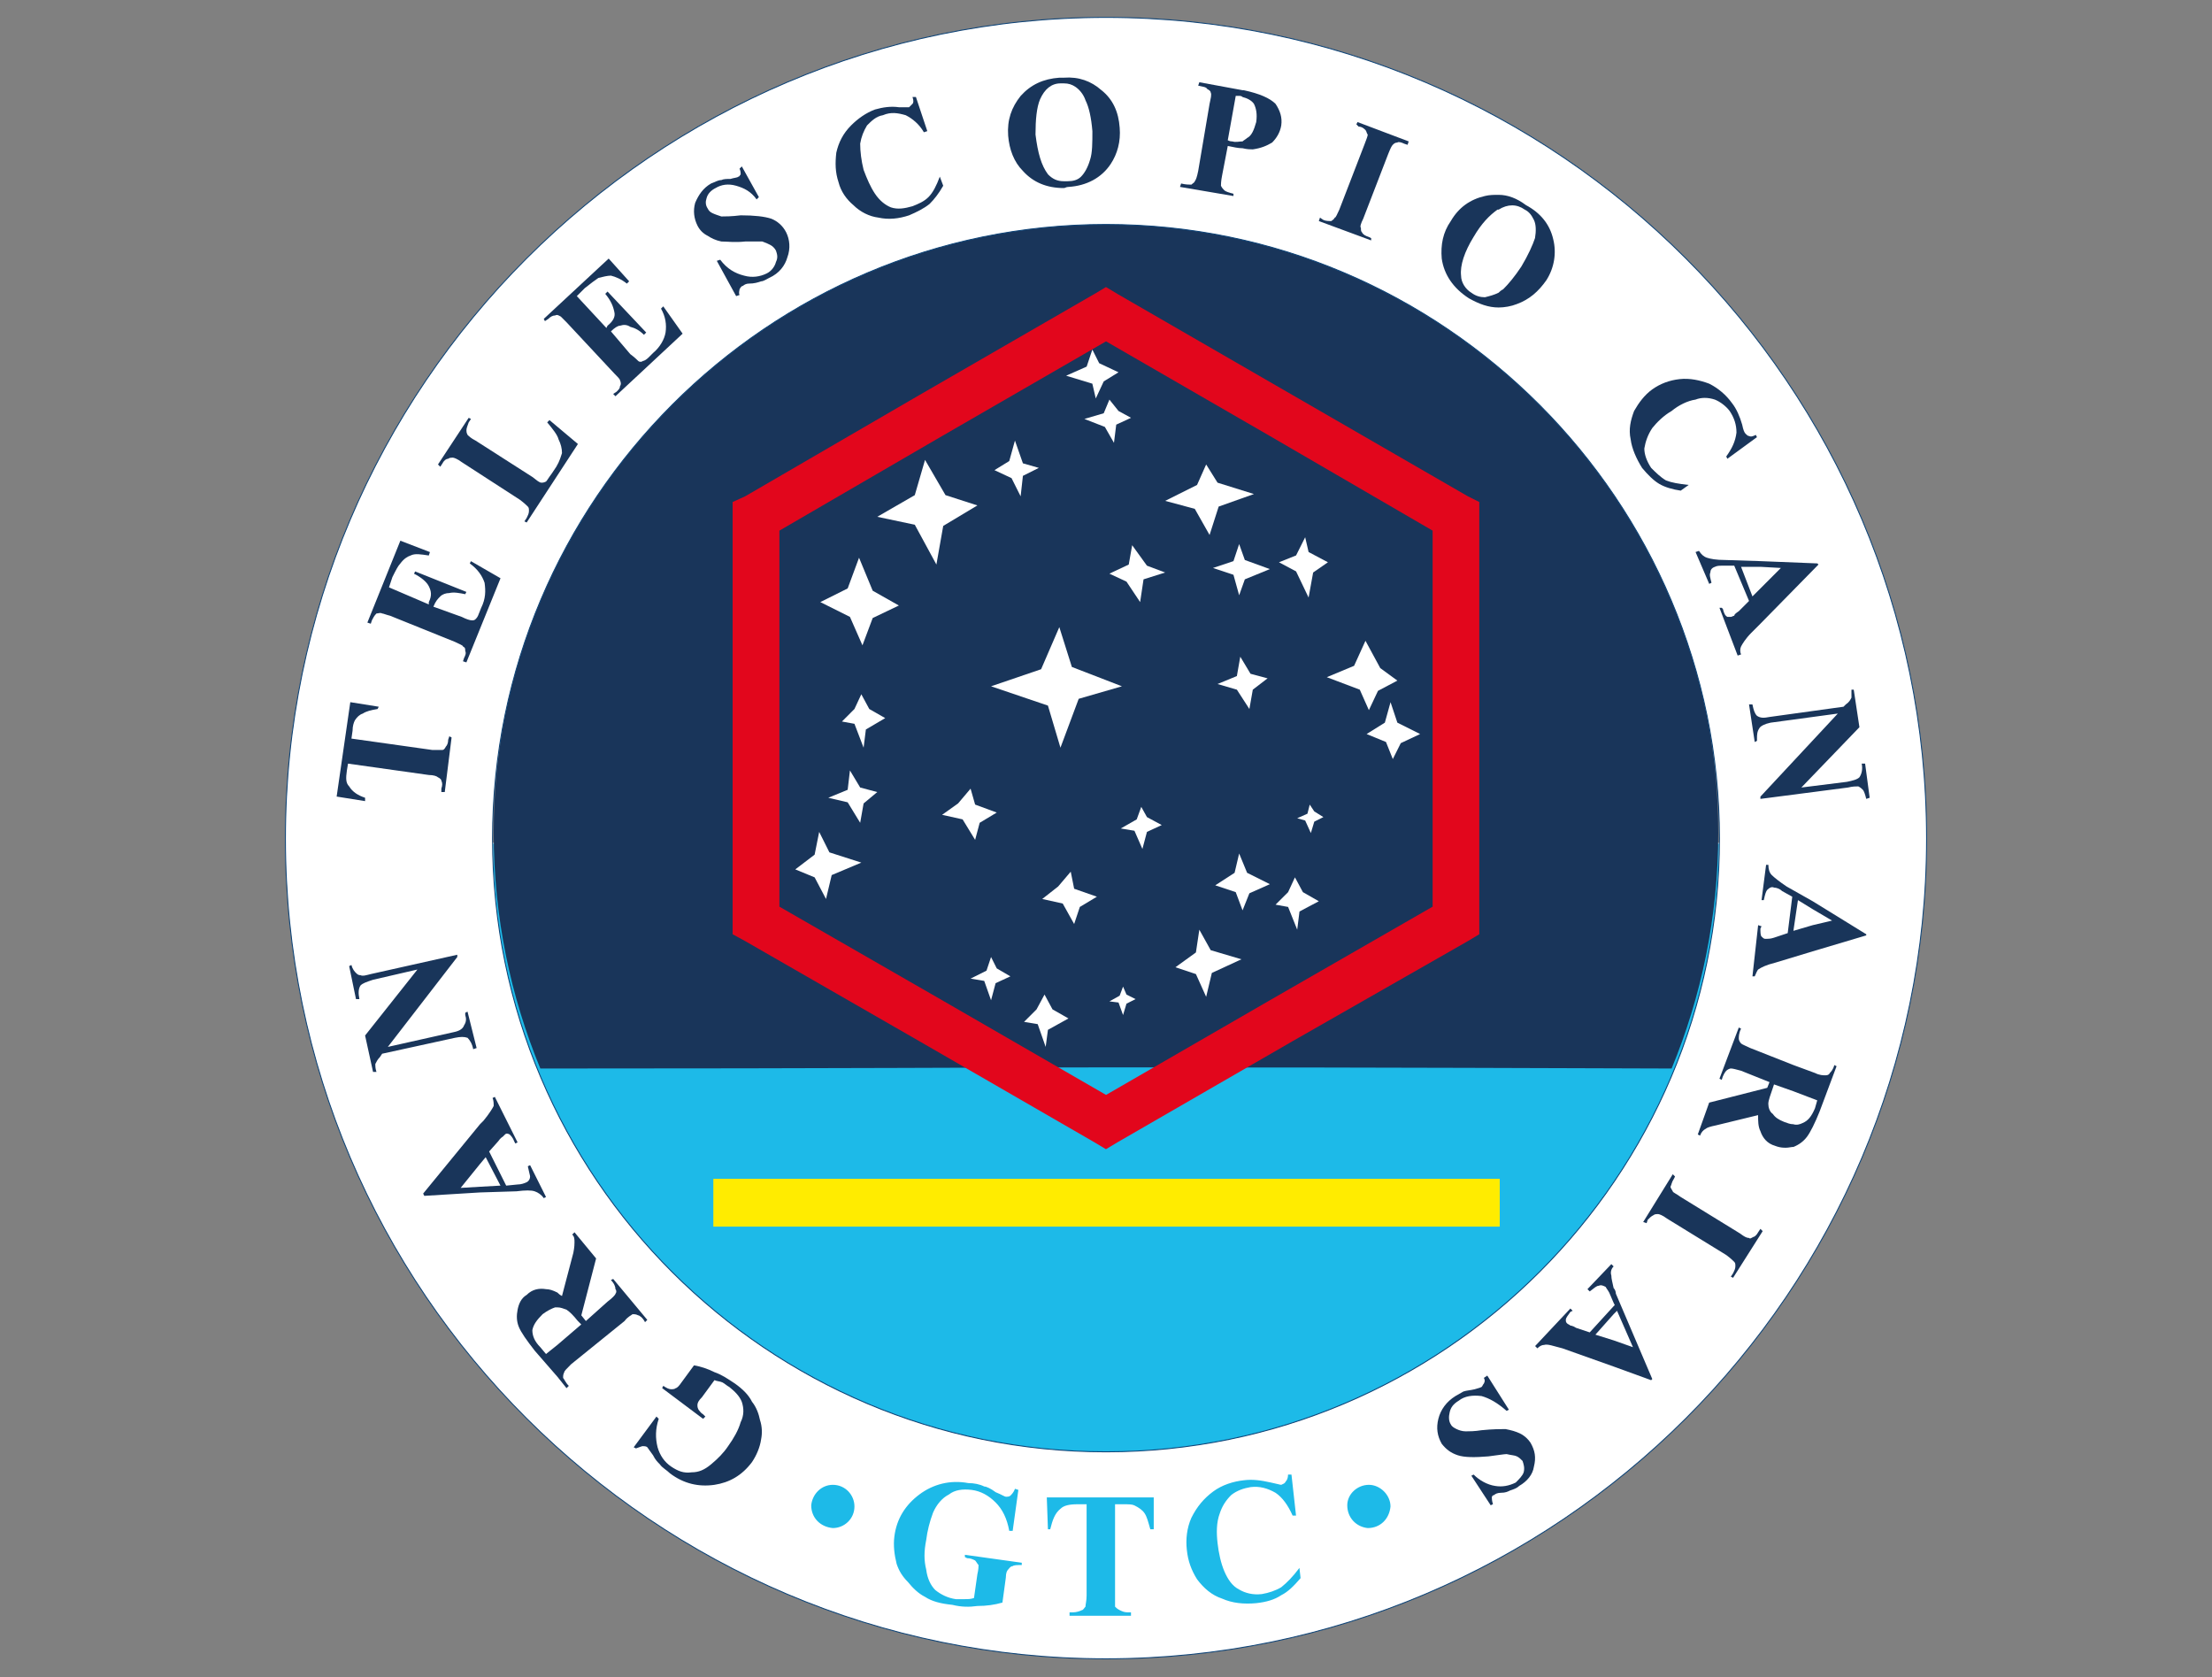 <?xml version="1.0" encoding="UTF-8"?><svg id="LOGOS_VARIABLES" xmlns="http://www.w3.org/2000/svg" xmlns:xlink="http://www.w3.org/1999/xlink" viewBox="0 0 48.61 36.85"><rect x="0" y="0" width="48.61" height="36.85" fill="#808080" stroke="none"/><defs><style>.cls-1{clip-path:url(#clippath);}.cls-2,.cls-3,.cls-4{fill:none;}.cls-2,.cls-5,.cls-6,.cls-7,.cls-8,.cls-9,.cls-10,.cls-11{stroke-width:0px;}.cls-12{clip-path:url(#clippath-1);}.cls-3{stroke:#ededed;}.cls-3,.cls-4{stroke-width:.021px;}.cls-4{stroke:#0d4377;}.cls-5,.cls-6,.cls-7{fill-rule:evenodd;}.cls-5,.cls-8{fill:#19355a;}.cls-6,.cls-9{fill:#1dbae8;}.cls-7{fill:#fff;}.cls-10{fill:#e2061c;}.cls-11{fill:#ffec00;}</style><clipPath id="clippath"><rect class="cls-2" x="6.262" y=".372" width="36.086" height="36.086"/></clipPath><clipPath id="clippath-1"><rect class="cls-2" x="6.262" y=".372" width="36.086" height="36.086"/></clipPath></defs><g id="GTC"><g class="cls-1"><g class="cls-12"><path class="cls-6" d="m24.305,18.528h13.481c0,7.398-6.078,13.446-13.481,13.446s-13.481-6.048-13.481-13.446h13.481Z"/><path class="cls-3" d="m24.305,18.528h13.481c0,7.398-6.078,13.446-13.481,13.446s-13.481-6.048-13.481-13.446h13.481Z"/><path class="cls-5" d="m24.305,4.856c-7.403,0-13.456,6.048-13.456,13.447,0,1.85.375,3.599,1.025,5.174,6.803,0,9.929-.025,12.43-.025,3.101,0,5.302,0,12.431.025.65-1.575,1.025-3.324,1.025-5.174,0-7.398-6.052-13.447-13.456-13.447"/><rect class="cls-11" x="15.676" y="25.901" width="17.282" height="1.05"/><path class="cls-7" d="m24.305.382c9.929,0,18.033,8.098,18.033,18.045s-8.103,18.02-18.033,18.02S6.272,28.35,6.272,18.428,14.376.382,24.305.382m0,31.517c7.428,0,13.481-6.048,13.481-13.471s-6.053-13.496-13.481-13.496-13.481,6.048-13.481,13.496,6.053,13.471,13.481,13.471"/><path class="cls-4" d="m24.305.382c9.929,0,18.033,8.098,18.033,18.045s-8.103,18.02-18.033,18.02S6.272,28.35,6.272,18.428,14.376.382,24.305.382Zm0,31.517c7.428,0,13.481-6.048,13.481-13.471s-6.053-13.496-13.481-13.496-13.481,6.048-13.481,13.496,6.053,13.471,13.481,13.471Z"/><path class="cls-9" d="m22.379,32.736l-.125.9h-.075c-.05-.275-.15-.475-.3-.625-.15-.15-.325-.25-.525-.275-.2-.025-.375,0-.5.1-.15.075-.275.225-.35.4-.075.2-.125.4-.15.6-.05.25-.05.45,0,.65.025.2.1.35.2.45.125.1.275.175.45.2h.2c.075,0,.125,0,.2-.025l.075-.525c.025-.1.025-.175.025-.2-.025-.025-.05-.075-.075-.1-.05-.025-.1-.05-.175-.05l-.05-.025v-.05l1.25.175v.05c-.1,0-.175,0-.2.025-.05,0-.075.05-.1.075-.025.025-.05.075-.05.175l-.075.55c-.175.05-.35.075-.55.075-.175.025-.35.025-.55-.025-.25-.025-.45-.075-.6-.175-.15-.075-.275-.2-.375-.325-.125-.125-.2-.25-.25-.4-.05-.2-.075-.4-.05-.6.05-.4.25-.7.55-.925.3-.225.675-.325,1.076-.25.125,0,.25.025.35.075.05,0,.15.05.25.125.125.05.2.1.225.1s.075,0,.1-.025c.025-.025.075-.075.1-.15l.075.025Zm.625.165l.025.7h.05c.05-.2.1-.35.225-.45.075-.075.2-.1.375-.1h.2v2c0,.125-.025.2-.025.25-.025.025-.05.075-.075.075-.05.025-.125.05-.2.05h-.075v.075h1.35v-.075h-.075c-.075,0-.125-.025-.175-.05-.05-.025-.075-.05-.1-.075v-2.25h.175c.125,0,.2,0,.25.025.1.05.175.1.225.175.05.075.075.175.125.35h.075v-.7h-2.351Zm5.302-.502c0,.075-.025.125-.05.15-.025.05-.05.05-.1.075-.025,0-.1-.025-.225-.05-.225-.05-.4-.075-.6-.05-.225.025-.475.1-.675.25-.2.15-.35.325-.475.575-.1.225-.125.475-.1.7.025.25.1.45.225.65.15.2.325.35.55.425.225.1.475.125.75.1.225-.025.4-.075.55-.175.15-.075.275-.2.425-.375l-.025-.225c-.15.2-.275.325-.4.425-.125.075-.275.125-.425.15-.2.025-.375-.025-.5-.1-.15-.075-.25-.225-.325-.4-.075-.175-.125-.4-.15-.625-.025-.225-.025-.45.05-.65.05-.15.125-.275.25-.4.125-.1.275-.15.425-.175.2-.025.375.025.55.125.15.1.275.275.375.5h.075l-.1-.9h-.075Z"/><path class="cls-6" d="m18.302,32.624c.275,0,.475.225.475.475,0,.275-.225.475-.475.475-.275-.025-.475-.225-.475-.5.025-.25.225-.45.475-.45"/><path class="cls-6" d="m30.082,32.624c.25,0,.475.225.475.475-.025.275-.225.475-.5.475-.25-.025-.45-.225-.45-.5,0-.25.225-.45.475-.45"/><polygon class="cls-7" points="24.38 22.002 24.58 22.027 24.68 22.302 24.755 22.052 24.955 21.952 24.755 21.852 24.68 21.677 24.605 21.877 24.38 22.002"/><polygon class="cls-7" points="28.507 17.978 28.682 18.028 28.807 18.303 28.882 18.053 29.082 17.953 28.882 17.828 28.782 17.678 28.732 17.878 28.507 17.978"/><polygon class="cls-7" points="18.027 13.229 18.678 13.554 18.953 14.179 19.178 13.579 19.753 13.304 19.178 12.979 18.878 12.254 18.628 12.929 18.027 13.229"/><polygon class="cls-7" points="21.779 15.079 23.029 15.503 23.304 16.428 23.705 15.354 24.655 15.079 23.555 14.654 23.279 13.779 22.879 14.704 21.779 15.079"/><polygon class="cls-7" points="24.38 12.604 24.755 12.779 25.055 13.229 25.13 12.729 25.605 12.579 25.205 12.429 24.88 11.979 24.805 12.404 24.38 12.604"/><polygon class="cls-7" points="21.854 10.33 22.229 10.505 22.429 10.905 22.479 10.455 22.829 10.28 22.479 10.18 22.304 9.68 22.179 10.13 21.854 10.33"/><polygon class="cls-7" points="21.329 21.502 21.629 21.552 21.779 21.977 21.879 21.602 22.204 21.452 21.904 21.277 21.779 21.027 21.679 21.327 21.329 21.502"/><polygon class="cls-7" points="24.63 18.203 24.93 18.253 25.105 18.653 25.205 18.278 25.53 18.128 25.205 17.953 25.08 17.728 24.98 18.003 24.63 18.203"/><polygon class="cls-7" points="28.106 12.354 28.482 12.554 28.757 13.129 28.857 12.579 29.182 12.354 28.757 12.129 28.682 11.804 28.482 12.204 28.106 12.354"/><polygon class="cls-7" points="26.706 19.452 27.156 19.602 27.306 20.002 27.456 19.627 27.906 19.427 27.406 19.177 27.231 18.753 27.131 19.177 26.706 19.452"/><polygon class="cls-7" points="30.032 16.128 30.458 16.303 30.608 16.678 30.783 16.328 31.208 16.128 30.708 15.878 30.558 15.428 30.433 15.878 30.032 16.128"/><polygon class="cls-7" points="29.157 14.879 29.882 15.153 30.082 15.603 30.282 15.179 30.708 14.954 30.332 14.679 30.007 14.079 29.757 14.629 29.157 14.879"/><polygon class="cls-7" points="26.656 12.479 27.106 12.629 27.231 13.079 27.356 12.729 27.906 12.504 27.356 12.304 27.231 11.954 27.106 12.329 26.656 12.479"/><polygon class="cls-7" points="25.605 11.005 26.256 11.18 26.581 11.754 26.781 11.13 27.556 10.855 26.756 10.605 26.506 10.205 26.306 10.655 25.605 11.005"/><polygon class="cls-7" points="23.429 8.255 24.005 8.43 24.08 8.755 24.255 8.38 24.58 8.18 24.155 7.98 24.005 7.681 23.88 8.055 23.429 8.255"/><polygon class="cls-7" points="23.83 9.205 24.28 9.38 24.48 9.73 24.53 9.33 24.855 9.18 24.58 9.03 24.38 8.78 24.255 9.08 23.83 9.205"/><polygon class="cls-7" points="19.278 11.355 20.103 11.529 20.578 12.404 20.728 11.555 21.479 11.105 20.778 10.879 20.328 10.105 20.103 10.879 19.278 11.355"/><polygon class="cls-7" points="20.703 17.903 21.154 18.003 21.429 18.453 21.529 18.078 21.904 17.853 21.429 17.678 21.329 17.328 21.054 17.653 20.703 17.903"/><polygon class="cls-7" points="22.904 19.752 23.354 19.852 23.605 20.302 23.73 19.927 24.105 19.702 23.605 19.527 23.53 19.152 23.254 19.477 22.904 19.752"/><polygon class="cls-7" points="28.031 19.877 28.307 19.927 28.507 20.427 28.557 20.027 28.982 19.802 28.632 19.602 28.457 19.277 28.307 19.602 28.031 19.877"/><polygon class="cls-7" points="18.502 15.853 18.777 15.903 18.978 16.428 19.028 16.028 19.453 15.778 19.103 15.578 18.928 15.254 18.777 15.578 18.502 15.853"/><polygon class="cls-7" points="22.504 22.452 22.804 22.502 22.979 23.002 23.029 22.627 23.48 22.377 23.129 22.177 22.954 21.852 22.779 22.177 22.504 22.452"/><polygon class="cls-7" points="18.202 17.528 18.628 17.628 18.903 18.078 18.978 17.653 19.278 17.403 18.903 17.303 18.678 16.928 18.628 17.353 18.202 17.528"/><polygon class="cls-7" points="26.756 15.029 27.181 15.153 27.456 15.578 27.531 15.153 27.856 14.904 27.481 14.804 27.256 14.429 27.181 14.854 26.756 15.029"/><polygon class="cls-7" points="17.477 19.102 17.902 19.277 18.152 19.752 18.277 19.227 18.928 18.953 18.227 18.728 18.002 18.278 17.902 18.778 17.477 19.102"/><polygon class="cls-7" points="25.831 21.252 26.281 21.402 26.506 21.902 26.631 21.377 27.281 21.077 26.606 20.877 26.356 20.427 26.281 20.927 25.831 21.252"/><path class="cls-8" d="m8.023,17.528c-.15-.05-.275-.125-.35-.25-.075-.075-.075-.175-.05-.35l.025-.15,1.776.25c.1,0,.175.025.2.05.05.025.075.05.075.075.025.05.025.1,0,.175v.075h.075l.15-1.2-.05-.025-.025.075c0,.075-.025.125-.05.15-.025.05-.05.075-.075.075h-.225l-1.776-.25.025-.175c0-.1.025-.175.05-.225.05-.075.1-.125.175-.15.075-.05.175-.075.325-.1l.025-.05-.625-.1-.3,2.074.625.1v-.075Z"/><path class="cls-8" d="m10.274,22.802c.05.05.1.125.125.25l.075-.025-.2-.8-.05.025v.05c.025.075.025.15-.025.225-.025.075-.1.125-.225.15l-1.451.325,1.526-1.975v-.05l-1.901.425c-.1.025-.175.05-.225.025-.05,0-.075-.025-.1-.05-.025-.025-.075-.075-.1-.175l-.05.025.15.725h.075c-.025-.125-.025-.225.025-.3.05-.05.125-.075.275-.125l.975-.225-1.15,1.45.175.8h.075c-.025-.075-.025-.125-.025-.175.025-.05.05-.1.1-.15l.05-.075,1.601-.35c.125-.025.2-.025.275,0"/><path class="cls-8" d="m11.749,26.175c.075.025.15.075.2.15l.05-.025-.35-.7-.05.025c.025.125.05.2.05.225,0,.05-.025.1-.075.125-.05.025-.125.05-.2.05l-.25.025-.375-.75.2-.225c.05-.075.1-.1.1-.1q.025-.025.05-.05c.025-.025.05-.025.1,0,.025.025.075.075.1.15l.025.05.05-.025-.5-1-.05.025c.025.05.025.125.025.175-.025.05-.1.175-.225.325l-.075.075-1.25,1.525.025.05,1.225-.075.8-.025c.2-.025.325-.025.4,0m-1.201-.1l-.425.025.425-.525.125-.15.325.625-.45.025Z"/><path class="cls-8" d="m36.085,10.28c.125.15.25.275.375.35.125.075.3.125.475.15l.175-.125c-.225-.025-.375-.05-.5-.1-.125-.075-.225-.175-.325-.275-.1-.15-.15-.3-.15-.425.025-.15.075-.3.175-.45.1-.125.25-.275.425-.375.15-.125.35-.225.525-.25.125-.05.275-.05.425,0,.125.05.25.15.325.25.1.15.15.3.15.475-.025.2-.1.35-.225.525l.025.05.65-.475-.025-.05c-.05.025-.1.05-.15.025-.025,0-.05-.025-.075-.05-.025-.025-.05-.075-.075-.2-.05-.175-.125-.35-.225-.475-.125-.175-.3-.325-.5-.425-.2-.075-.425-.125-.65-.1-.225.025-.425.1-.6.225-.175.125-.3.3-.4.475-.075.2-.125.4-.075.625.025.2.125.425.25.625"/><path class="cls-8" d="m37.511,12.254c-.075-.025-.125-.075-.175-.15l-.075.025.3.7.05-.025c-.025-.1-.05-.175-.025-.225,0-.05.025-.1.1-.125.05-.025.1-.025.175-.025h.25l.325.775-.225.225c-.075.05-.1.075-.1.1-.025,0-.05.025-.075.025h-.075c-.05-.025-.075-.075-.1-.175l-.025-.025h-.05l.4,1.05.075-.025c-.025-.05-.025-.125,0-.175.025-.05.1-.175.225-.3l.2-.2,1.276-1.3-.025-.025-1.251-.05-.775-.025c-.2,0-.325-.025-.4-.05m1.175.2l.45.025-.45.45-.175.175-.25-.65h.425Z"/><path class="cls-8" d="m9.724,10.18c.025-.05.075-.1.125-.1.025-.025.075-.025.1-.025s.1.025.2.1l1.275.825c.1.075.15.125.175.15.025.025.025.05.025.1s-.025.1-.05.15l-.05.075.05.025,1.126-1.725-.625-.525-.05.05c.125.15.225.275.25.375.05.1.075.2.075.3-.025.075-.05.175-.125.3l-.1.15c-.075.1-.1.15-.125.175-.05.025-.075.025-.1.025-.05,0-.1-.05-.2-.125l-1.25-.8c-.1-.05-.15-.1-.175-.125-.025-.05-.025-.075-.025-.1,0-.05.025-.1.05-.175l.05-.075-.05-.025-.675,1.025.05.05.05-.075Z"/><path class="cls-8" d="m8.173,13.629c.025-.05.05-.1.1-.15.05,0,.075-.025.125,0,.025,0,.075.025.175.05l1.426.575c.1.05.175.075.175.1.05.025.05.05.05.1.025.05,0,.1-.025.15l-.025.075.075.025.75-1.849-.65-.375-.025.05c.175.125.275.275.325.425.025.175.025.35-.075.55l-.05.125c-.025.075-.05.1-.075.125-.025.025-.05.025-.075.025-.05,0-.125-.025-.225-.075l-.625-.225c.05-.125.1-.175.15-.225.05-.05.125-.075.2-.075.1-.025.225,0,.35.025l.025-.05-1.126-.45-.025.05c.15.075.275.175.325.275.05.1.075.2,0,.35v.05l-.875-.375.075-.225c.075-.15.125-.25.175-.3.075-.1.15-.15.225-.175.1-.05.225-.025.4,0l.025-.075-.65-.25-.725,1.799.075.025.025-.075Z"/><path class="cls-8" d="m32.283,6.556c.225.125.425.2.65.2.125,0,.275-.025.4-.075.275-.1.475-.275.65-.525.175-.275.225-.6.15-.9-.075-.325-.275-.575-.6-.75-.2-.15-.4-.225-.6-.225-.1,0-.2,0-.3.025-.325.075-.575.25-.75.55-.175.25-.225.525-.2.825.05.35.25.65.6.875m.1-1.35c.175-.3.35-.475.525-.6h.025c.2-.125.4-.125.575,0,.1.05.15.125.2.225.05.1.05.25.025.4-.05.15-.15.375-.3.625-.15.225-.275.375-.4.5-.05.025-.075.05-.1.075-.1.05-.2.075-.3.1-.1,0-.2-.025-.3-.1-.125-.075-.225-.225-.225-.375-.025-.225.075-.525.275-.85"/><path class="cls-8" d="m12.05,7.006c.05-.05.1-.075.15-.075.05-.025.075,0,.125.025,0,0,.05.05.125.125l1.05,1.125c.075.075.125.125.125.15.025.05.025.1,0,.125,0,.05-.025.075-.075.125l-.075.05.05.05,1.476-1.375-.425-.6-.05.05c.1.175.125.35.1.525-.025.15-.125.325-.275.45l-.1.1c-.05.05-.1.075-.125.075-.025.025-.075.025-.1,0-.025-.025-.075-.075-.175-.15l-.425-.5c.075-.075.15-.125.2-.125.075-.025.15-.025.225.025.1.025.2.075.3.175l.05-.05-.85-.9-.05.05c.125.15.175.275.2.4.025.1-.025.2-.15.3l-.025.05-.65-.7.175-.175c.125-.1.225-.175.3-.225.1-.025.2-.05.275-.05.1.025.225.075.35.175l.05-.05-.45-.5-1.426,1.325.025.05.075-.05Z"/><path class="cls-8" d="m33.409,31.499c-.1-.05-.2-.075-.325-.1-.1,0-.275,0-.525.025-.15.025-.275.025-.35.025s-.15-.025-.2-.05c-.05-.025-.1-.05-.125-.1-.05-.075-.05-.175-.025-.275.025-.1.075-.175.2-.25.125-.1.3-.125.5-.1.175.05.35.15.55.325l.05-.025-.475-.75-.075.05c.025.05.025.075,0,.125-.025.025-.025.05-.05.075-.05.025-.075.025-.15.05-.1.025-.175.025-.25.05-.05.025-.125.075-.175.1-.2.125-.325.3-.375.5-.05.2-.025.375.075.55.1.125.2.2.35.25.15.05.375.05.675.025.2-.025.35-.05.4-.05.1.025.175.025.225.05.05.025.075.05.125.1.025.075.05.15.025.25-.025.075-.1.15-.175.225-.15.075-.3.1-.45.075-.175-.025-.35-.125-.475-.25l-.05.025.425.65.05-.025c-.025-.075-.025-.125-.025-.15,0-.025.025-.05.05-.05.025-.025.075-.05.15-.05.1,0,.15-.025.2-.05.075-.025.15-.05.2-.1.175-.1.3-.25.325-.425.05-.2.025-.35-.075-.525-.05-.075-.125-.15-.225-.2"/><path class="cls-8" d="m35.46,28.3c-.025-.125-.05-.2-.05-.275-.025-.075,0-.15.05-.2l-.05-.05-.525.55.05.05c.1-.075.15-.125.2-.125.05-.025.1,0,.15.025.025.05.075.1.1.175l.075.175.025.05-.025.025-.525.575-.3-.1c-.075-.05-.125-.05-.125-.05-.025-.025-.05-.025-.075-.05-.025-.025-.025-.05-.025-.075,0-.05.05-.1.1-.175l.05-.025-.05-.05-.775.825.05.05c.05-.05.1-.075.15-.075.075-.025.2.025.4.075l1.125.4.825.3.025-.025-.8-1.875c0-.05-.025-.1-.05-.125m.425,1.3l-.425-.15-.4-.125.4-.45.075-.075.35.8Z"/><path class="cls-8" d="m40.212,23.576c-.025.05-.075.05-.1.05-.05,0-.125,0-.225-.05l-.475-.175-.951-.375c-.1-.05-.175-.075-.2-.1-.025-.025-.05-.075-.05-.1,0-.05,0-.125.05-.225l-.05-.025-.425,1.125.05.025c.025-.1.075-.175.1-.2.025-.025.075-.05.1-.05.05,0,.125.025.225.05l.625.25-.05.125-1.276.325-.25.7.05.025c.025-.075.075-.125.125-.15.025-.025.1-.05.225-.075l.925-.225c0,.125,0,.25.05.35.05.15.15.275.325.325.125.05.25.05.375.025h.025c.125-.05.225-.125.3-.225.075-.1.175-.3.275-.55l.375-1-.05-.025c-.025.1-.075.15-.1.175m-.325.775c-.075.175-.15.275-.275.325-.05.025-.125.05-.2.025-.075,0-.125-.025-.2-.05-.125-.05-.2-.1-.25-.175-.075-.05-.1-.15-.1-.225s.05-.2.1-.35l.025-.075.425.15.525.2-.05.175Z"/><path class="cls-8" d="m38.636,27.075c-.025.05-.075.1-.1.1-.05.025-.075.05-.1.025-.05,0-.1-.025-.2-.1l-1.301-.8c-.1-.075-.175-.1-.175-.125-.025-.05-.05-.075-.05-.1.025-.05.025-.1.075-.175l.025-.05-.05-.05-.65,1.05.075.025.025-.075c.05-.05.075-.075.125-.1.025-.025.075-.025.1-.025.025,0,.1.025.2.1l1.301.8c.1.075.15.125.175.15.025.025.025.05.025.1,0,.05-.025.1-.05.15l-.05.075.05.025.65-1.025-.05-.05-.05.075Z"/><path class="cls-8" d="m14.175,29.05l.05-.05-.75-.9-.05.025c.075.075.1.15.1.2.025.025.025.075,0,.1,0,.025-.075.1-.175.175l-.475.425-.1-.125.325-1.25-.475-.575-.05.05c.05.05.05.1.05.175,0,.025,0,.1-.025.225l-.25.95c-.05-.025-.075-.05-.1-.075-.1-.05-.175-.075-.25-.075-.15-.025-.3,0-.425.125-.125.075-.175.2-.2.325-.025.125-.025.25.025.375.05.125.175.3.35.525l.5.575.2.25.05-.05c-.075-.075-.1-.15-.125-.175,0-.05,0-.075.025-.125,0-.025.05-.075.15-.175l1.175-.95c.075-.1.15-.125.175-.15.05,0,.075,0,.125.025.025,0,.1.05.15.15m-1.926.5l-.25.2-.125-.15c-.125-.125-.175-.25-.175-.375.025-.125.1-.225.225-.35.1-.075.2-.125.275-.15h.05c.075,0,.125.025.2.05.075.05.15.125.25.25l.075.075-.525.45Z"/><path class="cls-8" d="m40.987,16.778h-.075c.025.125,0,.225-.05.3-.05.05-.15.075-.275.1l-1.001.125,1.276-1.325-.125-.825h-.05v.175c-.025.05-.05.1-.125.15l-.05.05-1.626.225c-.125.025-.2.025-.275-.025-.05-.05-.075-.125-.1-.25h-.075l.125.825.05-.025v-.05c0-.075,0-.15.05-.225.025-.05.125-.1.25-.125l1.476-.2-1.701,1.825v.05l1.926-.25c.1-.025.175-.025.225-.025.05.025.075.05.1.075.025.025.05.1.075.2l.075-.025-.1-.75Z"/><path class="cls-8" d="m39.261,19.477c-.15-.1-.275-.2-.325-.25-.05-.05-.075-.125-.075-.225h-.05l-.1.775h.05c.025-.125.05-.2.075-.225.05-.05.1-.075.15-.05.05,0,.125.025.175.075l.225.125-.1.8-.3.1c-.075.025-.125.025-.15.025h-.05c-.025,0-.05-.025-.075-.05-.025-.025-.025-.1-.025-.175l.025-.05-.075-.025-.125,1.125h.05c.025-.05.05-.125.075-.15.075-.05.175-.1.375-.15l.825-.25,1.176-.35v-.025l-1.176-.725-.575-.325Zm1,.75l-.425.1-.425.125.1-.675.325.2.425.25Z"/><path class="cls-8" d="m20.403,4.331c-.1.1-.225.15-.35.2-.175.05-.325.075-.475.025-.125-.05-.25-.15-.35-.3-.1-.15-.175-.325-.25-.525-.05-.2-.075-.4-.075-.575.025-.15.075-.275.15-.4.1-.1.2-.2.35-.225.175-.075.325-.05.5,0,.15.075.3.2.4.375l.075-.025-.25-.75h-.075c.025.075.025.125,0,.15s-.05.05-.075.075h-.225c-.175-.025-.35,0-.525.05-.2.075-.375.2-.525.35-.175.175-.275.375-.325.6-.025.225-.025.425.05.65.05.2.175.375.325.5.15.15.35.25.55.275.225.05.45.025.675-.05.175-.075.325-.15.45-.25.1-.1.2-.225.3-.4l-.075-.2c-.075.2-.15.35-.25.45"/><path class="cls-8" d="m16.952,4.806c-.15-.05-.375-.075-.675-.075-.2.025-.35.025-.425.025-.075-.025-.15-.05-.2-.075-.05-.025-.075-.05-.1-.1-.05-.075-.05-.15-.025-.225.025-.1.1-.175.2-.225.125-.075.275-.1.45-.05.175.05.325.125.45.3l.05-.05-.375-.675-.05.05c.025.05.025.1.025.125-.025.025-.025.05-.05.05-.025.025-.1.025-.175.05-.075,0-.15,0-.2.025-.075,0-.15.05-.225.075-.175.1-.275.25-.35.425-.05.175-.025.35.05.5.05.1.125.175.225.225.075.05.175.1.3.125.125,0,.3.025.525,0h.375c.075.025.125.05.175.075.05.025.1.075.125.125.025.075.05.15,0,.25-.025.1-.1.2-.2.25-.15.075-.325.1-.5.05-.2-.05-.375-.15-.525-.35l-.075.025.425.775.075-.025c-.025-.05,0-.1,0-.125.025-.05.05-.075.075-.075.025-.025.075-.05.125-.05.125,0,.2-.025.275-.05.05,0,.125-.05.175-.075.225-.1.35-.275.4-.45.075-.2.05-.4-.025-.55-.075-.15-.2-.25-.325-.3"/><path class="cls-8" d="m29.807,2.732l.05.05c.075,0,.125.05.15.075.025.025.025.075.05.1,0,.025-.025.1-.075.225l-.55,1.425c-.05.1-.075.175-.1.175-.025.05-.05.05-.075.075-.05,0-.125,0-.175-.025l-.075-.05-.025.075,1.15.425v-.05l-.05-.025c-.075-.025-.125-.05-.15-.1-.025-.025-.025-.05-.025-.1-.025-.025,0-.1.05-.2l.55-1.425c.05-.125.075-.175.1-.2.025-.025.05-.05.1-.05.025-.025.1,0,.15.025l.075.025.025-.075-1.125-.425-.025.05Z"/><path class="cls-8" d="m16.526,30.799c-.075-.15-.2-.275-.375-.4-.15-.1-.3-.2-.45-.25-.15-.075-.3-.125-.45-.15l-.275.375c-.05.075-.1.125-.125.125-.025.025-.075.025-.1.025-.05,0-.1-.025-.175-.075l-.025.05.9.675.05-.05-.05-.05c-.05-.025-.075-.075-.1-.1-.025-.05-.025-.075-.025-.1,0-.05.025-.1.1-.175l.275-.375c.05.025.125.025.175.05.05.025.1.075.15.1.125.1.225.2.275.325.05.15.05.3-.025.45-.05.175-.15.35-.275.525-.1.15-.225.275-.375.4-.15.125-.275.175-.425.175-.175.025-.3-.025-.45-.125-.15-.1-.25-.25-.3-.425-.05-.2-.05-.4.025-.625l-.05-.05-.5.675.05.025c.075-.025.125-.05.15-.05.025,0,.075,0,.1.025,0,0,.05.075.125.175.05.1.1.15.15.2.05.075.15.125.225.2.3.225.625.3.975.25.325-.05.6-.2.825-.5.1-.15.175-.325.2-.5.025-.125.025-.275-.025-.425-.025-.125-.075-.275-.175-.4"/><path class="cls-8" d="m24.205,1.982c-.225-.2-.5-.3-.825-.275h-.1c-.35.025-.625.15-.85.4-.2.25-.3.525-.275.875.025.3.125.575.325.775.225.25.525.375.9.375.025,0,.05-.025.1-.025.4-.025.725-.2.926-.5.15-.225.225-.5.2-.8-.025-.35-.15-.625-.4-.825m-.25,1.525c-.05.175-.125.3-.2.375-.075.075-.175.1-.3.1h-.075c-.15,0-.25-.05-.35-.15-.15-.2-.225-.475-.275-.875,0-.325.025-.6.1-.775.1-.225.25-.35.45-.35h.075c.1,0,.175.025.25.075.075.05.175.15.225.3.075.15.125.375.15.675,0,.25,0,.475-.05.625"/><path class="cls-8" d="m27.331,1.982h-.025l-.95-.175-.025.075c.1.025.175.025.2.075.05.025.075.05.075.075.025.05,0,.125-.025.25l-.25,1.475c-.025.125-.05.2-.075.225,0,.025-.05.05-.075.075-.05,0-.125,0-.225-.025l-.025.075,1.175.2v-.05c-.1-.025-.175-.05-.2-.075-.025-.025-.05-.05-.075-.1,0-.025,0-.1.025-.225l.125-.65c.125.025.225.05.325.05.1.025.175.025.225.025.175-.025.3-.075.425-.15.1-.1.175-.225.2-.375.025-.175-.025-.325-.125-.475-.125-.125-.35-.225-.7-.3m.275.7c-.05.175-.1.3-.2.35-.025.025-.075.05-.1.075-.075,0-.15.025-.225,0-.025,0-.05,0-.1-.025l.175-.975h.075c.025,0,.05,0,.075.025.1.025.2.075.25.15.05.1.075.225.05.4"/><path class="cls-10" d="m32.258,10.905l-3.852-2.224-3.852-2.224-.25-.15-.25.15-3.852,2.224-3.827,2.224-.275.125v9.497l.275.15,3.827,2.199,3.852,2.224.25.15.25-.15,3.852-2.224,3.852-2.199.25-.15v-9.497l-.25-.125Zm-.775,9.016l-3.576,2.056-3.601,2.08-3.602-2.08-3.576-2.056v-8.262l3.576-2.079,3.602-2.08,3.601,2.08,3.576,2.079v8.262Z"/></g></g></g></svg>